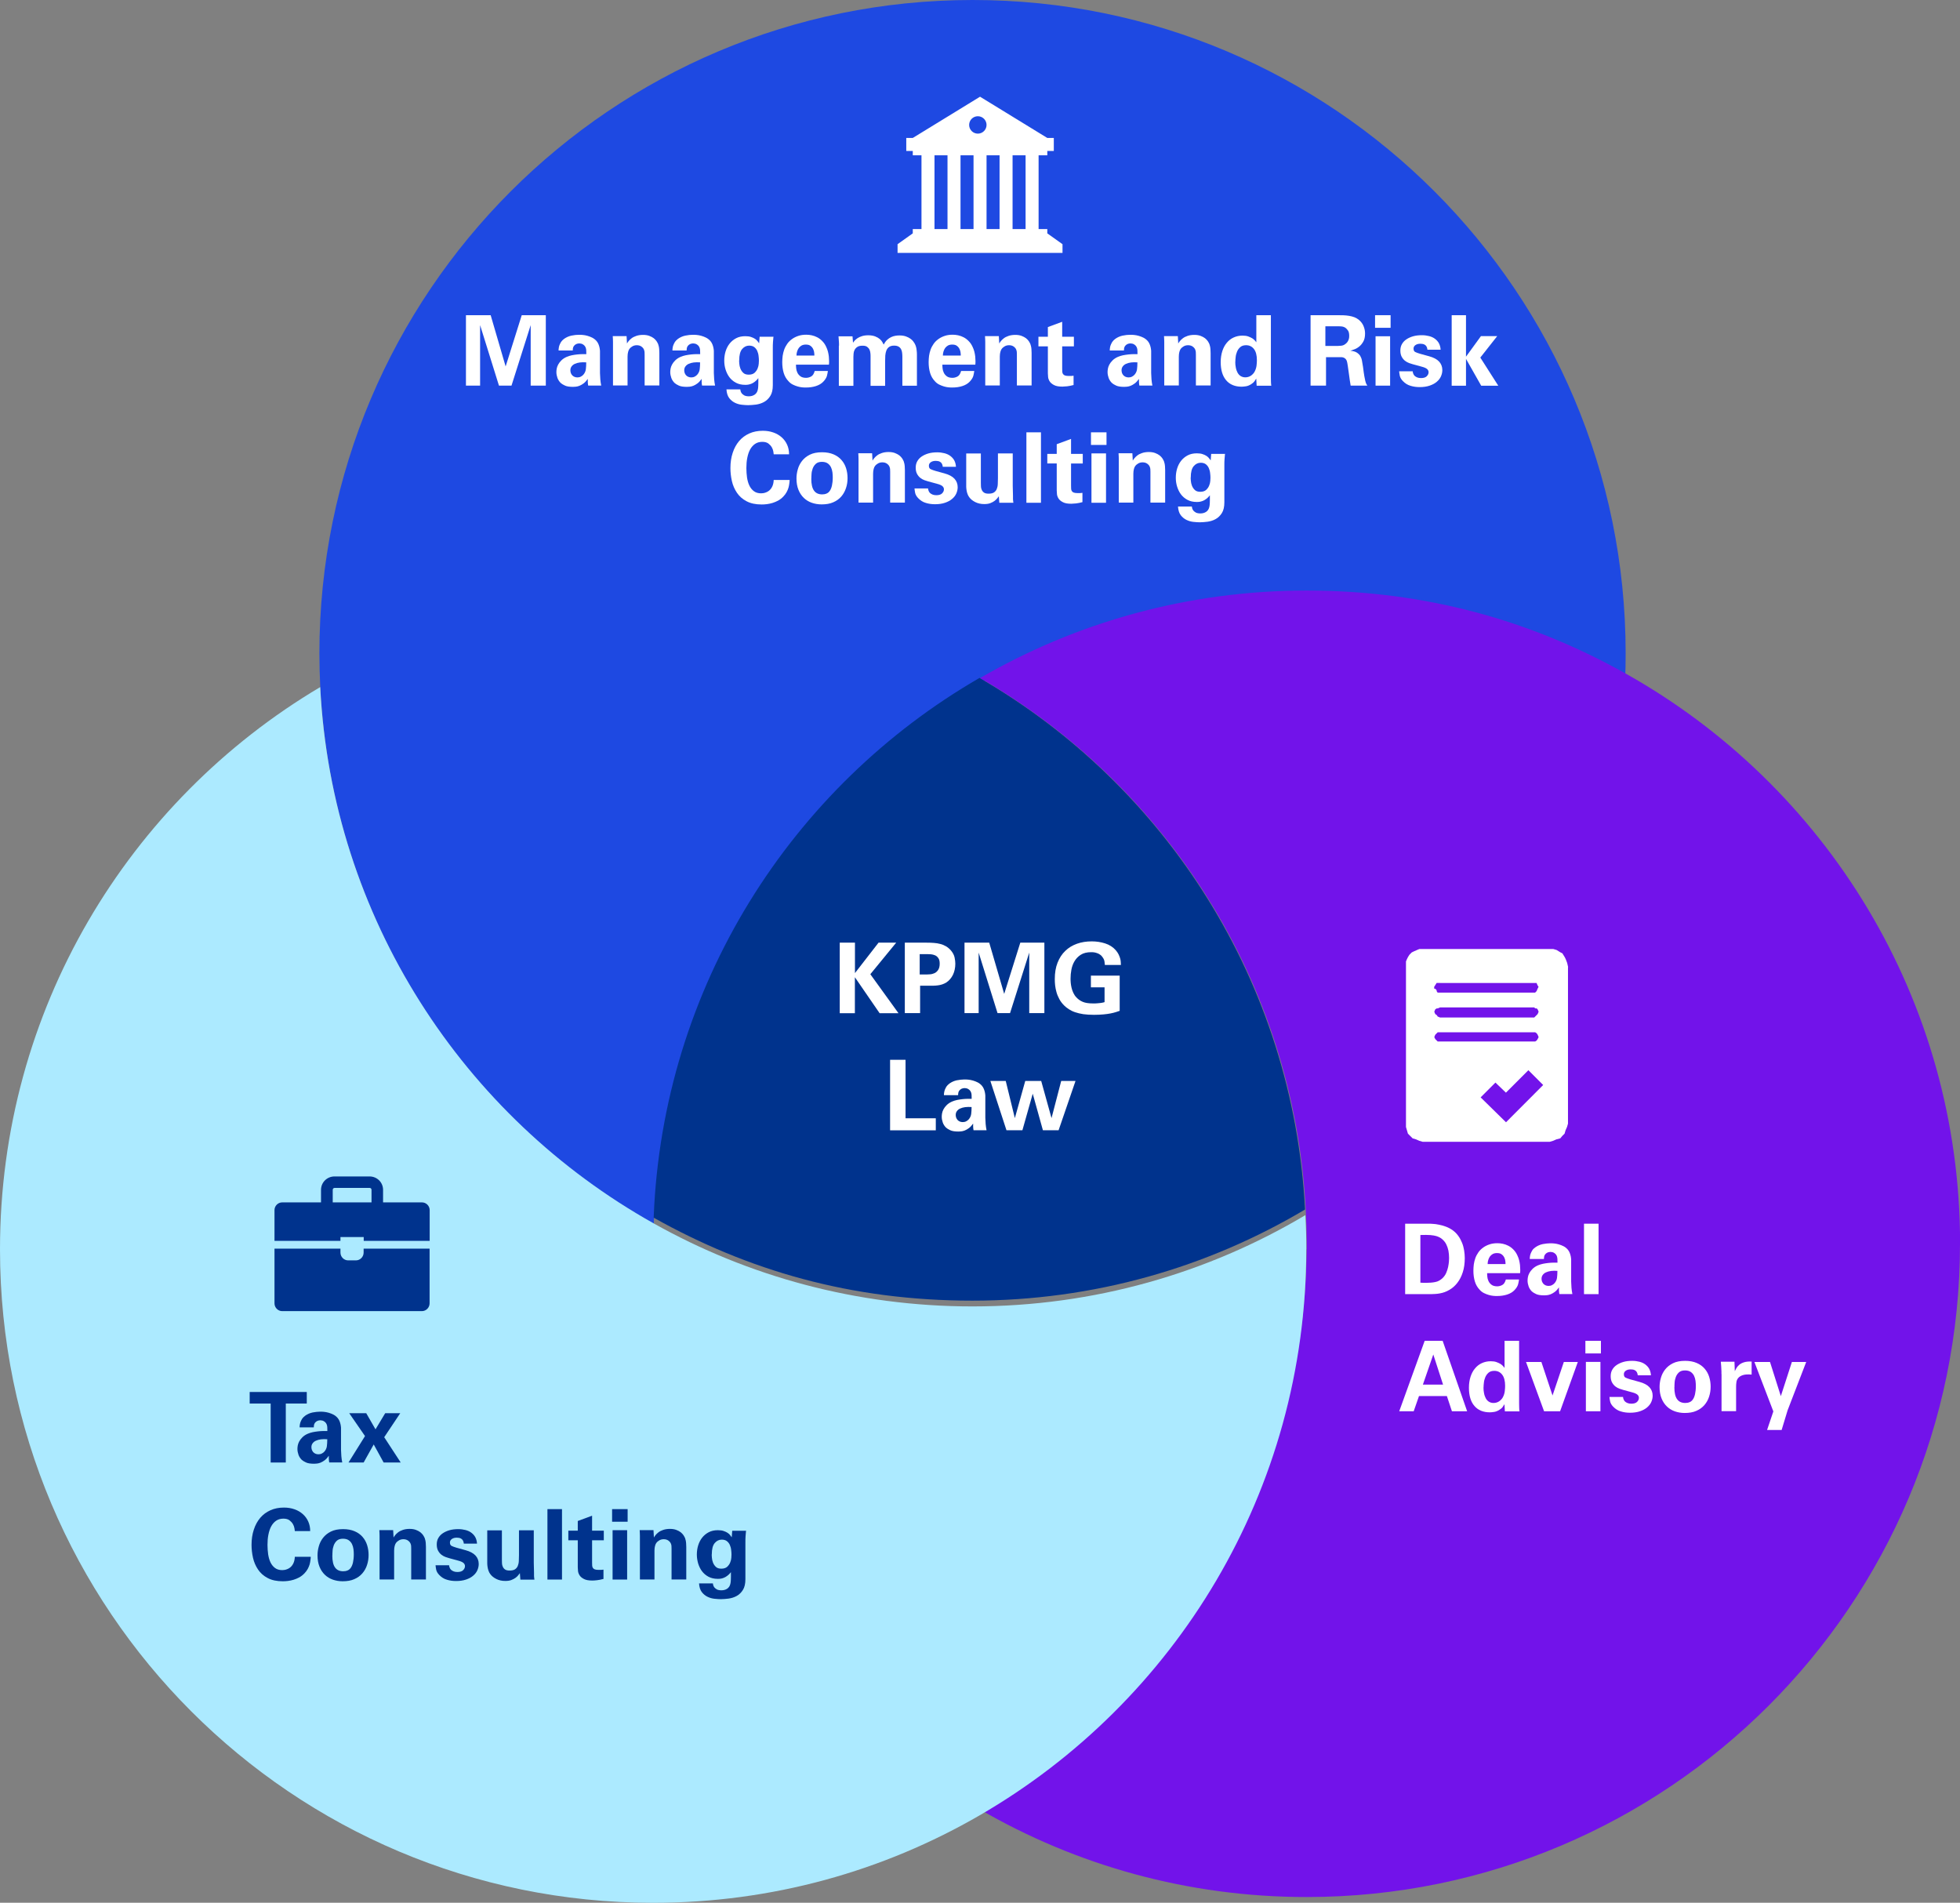 <?xml version="1.0" encoding="UTF-8"?><svg id="Layer_1" xmlns="http://www.w3.org/2000/svg" viewBox="0 0 240.99 233.92"><rect x="0" y="0" width="240.99" height="233.92" fill="#808080" stroke="none"/><path d="m199.88,80.32c0,1.07-.02,2.12-.06,3.18-11.59-6.5-24.97-10.2-39.2-10.2s-28.34,3.91-40.15,10.76c-23.15,13.37-39,37.99-40.09,66.39-23.39-13.09-39.55-37.57-41-65.93-.07-1.39-.11-2.78-.11-4.18C39.27,35.96,75.23,0,119.59,0c44.35-.01,80.29,35.96,80.29,80.32h0Z" fill="#1e49e2" fill-rule="evenodd"/><path d="m160.47,148.69c-11.99,7.13-25.98,11.21-40.92,11.21s-27.59-3.71-39.18-10.2c1.1-28.39,16.93-52.99,40.07-66.36,22.86,13.22,38.57,37.4,40.02,65.35h0Z" fill="#00338d" fill-rule="evenodd"/><path d="m240.99,152.91c0,44.35-35.97,80.31-80.33,80.31-14.64,0-28.34-3.91-40.16-10.76,24-13.88,40.16-39.83,40.16-69.55,0-1.41-.04-2.79-.11-4.18-1.44-27.97-17.17-52.15-40.05-65.37,11.81-6.84,25.52-10.76,40.16-10.76s27.61,3.7,39.21,10.2c24.55,13.74,41.13,39.98,41.13,70.1h0Z" fill="#7213ea" fill-rule="evenodd"/><path d="m160.61,153.59c0,29.73-16.14,55.69-40.15,69.58-11.82,6.85-25.53,10.76-40.16,10.76C35.95,233.92,0,197.96,0,153.59c0-29.41,15.79-55.13,39.37-69.12,1.45,28.35,17.61,52.84,41,65.93,11.59,6.51,24.96,10.21,39.19,10.21,14.95,0,28.94-4.09,40.94-11.22.08,1.39.12,2.78.12,4.2h0Z" fill="#aceaff" fill-rule="evenodd"/><g><path d="m103.26,115.89h1.86v3.74l2.9-3.74h2.17l-3.18,3.88,3.46,4.79h-2.32l-3.04-4.42v4.42h-1.86v-8.66Z" fill="#fff"/><path d="m111.24,115.89h2.68c.31,0,.61.01.89.03.28.02.55.06.8.13.25.06.49.16.71.29.22.13.42.3.61.52.23.28.38.56.44.85.06.29.09.54.09.77,0,.5-.1.96-.29,1.36-.2.4-.47.72-.81.94-.16.1-.33.18-.51.24s-.36.1-.54.12c-.18.02-.35.04-.51.04s-.3,0-.41,0h-1.26v3.37h-1.88v-8.66Zm1.84,3.91h.74c.15,0,.33,0,.52-.02.2-.01.38-.06.56-.14.18-.08.33-.22.45-.4.12-.18.19-.43.19-.76,0-.3-.05-.52-.16-.68s-.24-.28-.4-.35c-.16-.07-.33-.11-.5-.13-.18-.01-.33-.02-.46-.02h-.94v2.5Z" fill="#fff"/><path d="m118.59,115.89h3.04l1.84,6.3,1.98-6.3h2.96v8.66h-1.86v-7.44l-2.36,7.44h-1.54l-2.32-7.44v7.44h-1.74v-8.66Z" fill="#fff"/><path d="m135.84,118.61c0-.11-.02-.24-.04-.4-.02-.15-.08-.31-.2-.48-.09-.14-.19-.26-.32-.35-.12-.09-.25-.16-.38-.2-.13-.05-.26-.08-.39-.1-.13-.02-.25-.02-.35-.02-.53,0-.95.11-1.28.32-.33.21-.58.48-.77.8s-.31.67-.38,1.04-.1.73-.1,1.07c0,.14,0,.32.02.52.02.2.05.41.1.62s.12.42.22.63c.1.21.22.4.38.56.22.24.48.42.79.55.31.13.73.19,1.25.19.22,0,.41,0,.57-.02s.29-.03.4-.04c.11-.02.2-.03.27-.05.07-.02.13-.04.18-.05v-1.82h-1.68v-1.44h3.54v4.33c-.14.05-.3.1-.48.16-.18.06-.4.11-.65.16s-.55.09-.88.12-.72.05-1.15.05c-.5,0-.93-.03-1.31-.08-.38-.06-.72-.14-1.01-.24-.3-.1-.55-.23-.77-.37-.22-.14-.41-.29-.58-.46-.24-.24-.44-.5-.59-.78-.15-.28-.27-.56-.35-.85-.08-.29-.14-.57-.17-.85-.03-.28-.04-.53-.04-.76,0-.77.11-1.44.34-2.02.23-.58.54-1.06.95-1.45.4-.39.88-.68,1.44-.88.56-.2,1.16-.29,1.82-.29.56,0,1.11.08,1.64.25.53.17.97.45,1.31.84.14.17.26.33.34.5s.14.32.19.48.07.3.08.44c.01.14.02.27.02.39h-1.94Z" fill="#fff"/><path d="m109.44,130.29h1.9v7.19h3.72v1.48h-5.62v-8.66Z" fill="#fff"/><path d="m119.7,138.96c-.03-.18-.05-.35-.05-.49,0-.14,0-.25,0-.34-.17.24-.34.43-.52.56s-.35.23-.51.29c-.16.06-.31.1-.45.11-.14.01-.25.02-.33.02-.44,0-.77-.05-1-.16-.22-.1-.4-.21-.52-.32-.18-.18-.32-.39-.4-.62-.08-.23-.13-.47-.13-.71,0-.12.01-.26.04-.43.03-.16.09-.33.18-.5.09-.17.22-.34.39-.51s.39-.32.67-.44c.18-.08.39-.14.61-.19.22-.04.44-.08.65-.1.22-.02.42-.04.62-.04s.37,0,.52,0c0-.2,0-.36-.01-.47,0-.11-.03-.22-.07-.34-.04-.1-.1-.19-.17-.26-.07-.07-.15-.12-.22-.16s-.15-.06-.23-.07c-.08-.01-.13-.02-.17-.02-.13,0-.25.03-.37.08-.12.06-.22.14-.3.25-.06.1-.1.2-.11.29-.01.09-.02.17-.02.25h-1.74c0-.08,0-.18.02-.29s.04-.24.09-.37.12-.26.2-.4c.09-.13.21-.25.37-.37.28-.2.58-.33.91-.4.33-.06.64-.1.92-.1.13,0,.28,0,.47.02.18.02.38.05.58.11.2.06.4.13.59.23.2.1.37.24.52.41.1.12.18.25.24.4.06.14.1.29.13.43.03.14.04.27.05.38,0,.12,0,.21,0,.28v2.44c.01.26.02.51.04.77.02.26.06.51.11.77h-1.61Zm-.23-2.86c-.29-.02-.55-.02-.79.01-.24.03-.44.09-.62.17s-.31.19-.41.33c-.1.14-.14.29-.14.47,0,.1.02.21.05.31.04.1.09.19.16.28.07.08.16.15.27.2.11.05.23.08.38.08.16,0,.3-.03.43-.1.13-.07.24-.15.32-.25.16-.19.26-.41.29-.64.03-.24.05-.52.05-.86Z" fill="#fff"/><path d="m123.66,132.89l1.12,4.57,1.28-4.57h1.96l1.27,4.57,1.19-4.57h1.76l-2.08,6.06h-1.93l-1.25-4.49-1.27,4.49h-1.96l-1.98-6.06h1.88Z" fill="#fff"/></g><g><path d="m57.29,38.75h3.04l1.84,6.3,1.98-6.3h2.96v8.66h-1.86v-7.44l-2.36,7.44h-1.54l-2.32-7.44v7.44h-1.74v-8.66Z" fill="#fff"/><path d="m72.32,47.41c-.03-.18-.05-.35-.05-.49,0-.14,0-.25,0-.34-.17.24-.34.43-.52.56s-.35.23-.51.29-.31.1-.45.11-.25.02-.33.02c-.44,0-.77-.05-1-.16-.22-.1-.4-.21-.52-.32-.18-.18-.32-.39-.4-.62s-.13-.47-.13-.71c0-.12.01-.26.04-.43.03-.16.09-.33.18-.5.09-.17.22-.34.39-.51s.39-.32.67-.44c.18-.08.39-.14.61-.19.22-.04.44-.08.65-.1s.42-.04.62-.04.37,0,.52,0c0-.2,0-.36-.01-.47,0-.11-.03-.22-.07-.34-.04-.1-.1-.19-.17-.26-.07-.07-.15-.12-.22-.16s-.15-.06-.23-.07c-.08-.01-.13-.02-.17-.02-.13,0-.25.03-.37.08-.12.06-.22.14-.3.25-.06.1-.1.2-.11.29-.01.09-.02.17-.02.25h-1.74c0-.08,0-.18.02-.29.01-.12.04-.24.09-.37.05-.13.12-.26.2-.4.09-.13.21-.25.37-.37.28-.2.58-.33.91-.4s.64-.1.92-.1c.13,0,.28,0,.47.02s.38.05.58.11.4.13.59.23.37.24.52.41c.1.12.18.25.24.4.06.14.1.29.13.43.03.14.04.27.05.38,0,.12,0,.21,0,.28v2.44c.01.26.02.51.04.77.02.26.06.51.11.77h-1.61Zm-.23-2.86c-.29-.02-.55-.02-.79.01-.24.03-.44.09-.62.17s-.31.19-.41.33c-.1.14-.14.29-.14.47,0,.1.02.21.05.31s.09.19.16.28c.07.08.16.15.27.2.11.05.23.08.38.08.16,0,.3-.03.43-.1s.24-.15.32-.25c.16-.19.26-.41.29-.64.03-.24.05-.52.05-.86Z" fill="#fff"/><path d="m75.37,42.43v-.13c0-.08,0-.17,0-.28,0-.11,0-.22-.01-.35s-.01-.24-.02-.35h1.7l.05.91c.04-.07.1-.17.19-.28.09-.12.21-.23.36-.35.15-.12.34-.22.58-.3.23-.08.51-.13.84-.13.3,0,.55.04.77.12s.4.18.55.29c.15.12.26.24.35.37.08.13.15.25.19.35.03.1.06.19.08.28.02.09.04.2.05.34.01.13.02.29.02.48,0,.19,0,.43,0,.71v3.28h-1.81v-3.77c0-.13,0-.25-.01-.35s-.04-.21-.08-.31c-.06-.14-.17-.26-.31-.36s-.33-.16-.56-.16c-.19,0-.37.04-.53.13s-.29.2-.39.34c-.06.08-.11.2-.15.35s-.07.34-.07.58v3.55h-1.79v-4.98Z" fill="#fff"/><path d="m86.32,47.41c-.03-.18-.05-.35-.05-.49,0-.14,0-.25,0-.34-.17.24-.34.43-.52.56s-.35.23-.51.29-.31.1-.45.11-.25.02-.33.02c-.44,0-.77-.05-1-.16-.22-.1-.4-.21-.52-.32-.18-.18-.32-.39-.4-.62s-.13-.47-.13-.71c0-.12.01-.26.04-.43.03-.16.09-.33.18-.5.09-.17.22-.34.39-.51s.39-.32.67-.44c.18-.08.39-.14.61-.19.22-.04.44-.08.65-.1s.42-.04.62-.04.37,0,.52,0c0-.2,0-.36-.01-.47,0-.11-.03-.22-.07-.34-.04-.1-.1-.19-.17-.26-.07-.07-.15-.12-.22-.16s-.15-.06-.23-.07c-.08-.01-.13-.02-.17-.02-.13,0-.25.03-.37.08-.12.06-.22.14-.3.25-.06.1-.1.2-.11.29-.01.09-.02.17-.02.25h-1.74c0-.08,0-.18.02-.29.01-.12.04-.24.09-.37.05-.13.12-.26.2-.4.09-.13.21-.25.37-.37.28-.2.58-.33.91-.4s.64-.1.92-.1c.13,0,.28,0,.47.02s.38.05.58.11.4.13.59.23.37.24.52.41c.1.12.18.25.24.4.06.14.1.29.13.43.03.14.04.27.05.38,0,.12,0,.21,0,.28v2.44c.01.26.02.51.04.77.02.26.06.51.11.77h-1.61Zm-.23-2.86c-.29-.02-.55-.02-.79.01-.24.03-.44.09-.62.17s-.31.19-.41.33c-.1.14-.14.29-.14.47,0,.1.02.21.05.31s.09.19.16.28c.07.08.16.15.27.2.11.05.23.08.38.08.16,0,.3-.03.43-.1s.24-.15.32-.25c.16-.19.26-.41.29-.64.03-.24.05-.52.05-.86Z" fill="#fff"/><path d="m95.1,41.37c-.02.24-.04.47-.06.7-.02.23-.02.49-.02.8v4.48c0,.56-.1,1-.31,1.33-.2.32-.46.57-.77.74-.31.17-.64.27-.99.32-.35.04-.67.07-.96.07-.22,0-.47-.02-.77-.05-.3-.03-.58-.11-.85-.24-.27-.13-.51-.32-.71-.58-.2-.26-.31-.62-.34-1.07h1.7s.02.12.04.21c.02.09.07.18.14.28.07.09.18.17.31.25.14.07.32.11.56.11.26,0,.5-.06.7-.19s.34-.33.4-.6c.02-.07.03-.14.04-.22.01-.07.02-.16.02-.26,0-.1,0-.23.01-.38,0-.15,0-.34,0-.58-.14.18-.29.33-.44.44-.15.11-.29.2-.43.25s-.27.09-.4.11-.25.02-.36.02c-.43,0-.81-.09-1.13-.26-.32-.17-.59-.4-.8-.68-.21-.28-.36-.6-.47-.95s-.16-.72-.16-1.09.05-.76.16-1.12c.11-.36.27-.68.49-.96.22-.28.49-.5.81-.67.32-.17.7-.25,1.13-.25.28,0,.52.03.71.1.19.06.35.14.49.23.13.09.24.19.31.29.08.1.14.18.19.25l.06-.8h1.67Zm-4.22,2.94c0,.07,0,.21.02.4.01.2.06.39.13.59.08.2.19.38.35.53.16.16.39.23.68.23.31,0,.55-.08.72-.23.17-.16.29-.33.37-.53.08-.2.13-.39.14-.58s.02-.31.02-.38c0-.17-.01-.36-.04-.58-.02-.22-.08-.42-.16-.61-.08-.19-.21-.35-.36-.47s-.37-.19-.64-.19c-.33,0-.62.14-.86.42-.24.28-.36.74-.36,1.39Z" fill="#fff"/><path d="m97.87,44.83c0,.1,0,.24.02.42.01.18.06.36.14.54.08.18.2.33.37.46.16.13.4.2.71.2.22,0,.43-.06.63-.17.2-.11.34-.34.43-.67h1.62c-.02.15-.05.34-.11.58-.06.23-.21.48-.46.74-.22.23-.52.41-.89.53-.37.12-.78.18-1.24.18-.13,0-.28,0-.46-.02-.18-.02-.37-.05-.56-.11-.2-.06-.39-.13-.59-.23-.2-.1-.37-.23-.52-.4-.28-.29-.48-.63-.6-1.03-.12-.4-.18-.84-.18-1.33,0-.25.02-.5.05-.77.04-.26.1-.52.19-.77s.22-.49.38-.72.37-.43.63-.61c.23-.16.49-.28.77-.37s.59-.13.93-.13c.22,0,.44.02.67.07.23.05.46.13.67.24.22.11.42.26.61.45.19.19.36.42.49.7.1.21.18.42.23.62.05.21.09.41.11.61.02.2.03.38.03.55s0,.32-.02.44h-4.07Zm2.26-1.12c0-.07,0-.18-.02-.33-.01-.15-.05-.3-.12-.45-.07-.15-.17-.29-.32-.4-.14-.12-.34-.17-.6-.17-.19,0-.36.04-.5.11-.14.08-.26.18-.35.3-.09.12-.16.27-.21.43-.05.16-.08.33-.08.51h2.2Z" fill="#fff"/><path d="m103.16,42.49c0-.19,0-.38-.02-.57-.01-.19-.03-.38-.04-.57h1.72l.06.78c.05-.06.12-.15.2-.25.09-.1.2-.2.35-.3s.32-.18.54-.25.48-.11.78-.11c.34,0,.63.05.86.14.23.09.42.2.56.32s.25.25.32.38c.07.13.12.23.16.3.13-.24.27-.43.43-.58s.33-.26.5-.34c.17-.08.34-.13.52-.16.17-.03.34-.04.5-.04.3,0,.57.04.79.12.22.08.4.17.55.28.14.1.26.21.34.32.08.11.14.2.17.25.08.14.14.28.18.43s.07.31.08.46c.02.16.03.31.03.47,0,.16,0,.3,0,.43v3.42h-1.79v-3.56c0-.16-.01-.32-.03-.49s-.06-.31-.13-.44c-.07-.13-.17-.24-.31-.32-.14-.08-.32-.12-.55-.12-.26,0-.47.06-.62.17-.15.11-.26.26-.33.44-.07.18-.11.38-.13.61-.01.23-.02.45-.02.68v3.04h-1.79v-3.6c0-.12,0-.26-.02-.41-.01-.15-.05-.3-.11-.43-.06-.14-.16-.25-.29-.35-.13-.1-.32-.14-.57-.14-.28,0-.5.05-.65.16-.15.1-.26.23-.33.37-.07.14-.11.29-.12.45-.01.16-.02.29-.02.39v3.56h-1.79v-4.92Z" fill="#fff"/><path d="m115.87,44.83c0,.1,0,.24.02.42.01.18.06.36.14.54.08.18.2.33.37.46.16.13.4.2.71.2.22,0,.43-.06.63-.17.2-.11.34-.34.43-.67h1.62c-.02.15-.05.34-.11.58-.06.23-.21.48-.46.74-.22.23-.52.41-.89.53-.37.12-.78.18-1.24.18-.13,0-.28,0-.46-.02-.18-.02-.37-.05-.56-.11-.2-.06-.39-.13-.59-.23-.2-.1-.37-.23-.52-.4-.28-.29-.48-.63-.6-1.03-.12-.4-.18-.84-.18-1.33,0-.25.02-.5.05-.77.04-.26.1-.52.19-.77s.22-.49.38-.72.37-.43.63-.61c.23-.16.49-.28.77-.37s.59-.13.93-.13c.22,0,.44.02.67.07.23.05.46.13.67.24.22.11.42.26.61.45.19.19.36.42.49.7.1.21.18.42.23.62.05.21.09.41.11.61.02.2.03.38.03.55s0,.32-.02.44h-4.07Zm2.26-1.12c0-.07,0-.18-.02-.33-.01-.15-.05-.3-.12-.45-.07-.15-.17-.29-.32-.4-.14-.12-.34-.17-.6-.17-.19,0-.36.04-.5.11-.14.08-.26.18-.35.3-.09.12-.16.27-.21.43-.05.16-.08.33-.08.51h2.2Z" fill="#fff"/><path d="m121.14,42.43v-.13c0-.08,0-.17,0-.28,0-.11,0-.22-.01-.35s-.01-.24-.02-.35h1.7l.05.91c.04-.07.1-.17.19-.28.09-.12.21-.23.36-.35.15-.12.34-.22.58-.3.23-.08.51-.13.84-.13.3,0,.55.04.77.12s.4.18.55.29c.15.12.26.24.35.37.08.13.15.25.19.35.03.1.06.19.08.28.02.09.04.2.05.34.01.13.02.29.02.48,0,.19,0,.43,0,.71v3.28h-1.81v-3.77c0-.13,0-.25-.01-.35s-.04-.21-.08-.31c-.06-.14-.17-.26-.31-.36s-.33-.16-.56-.16c-.19,0-.37.04-.53.13s-.29.2-.39.34c-.06.08-.11.2-.15.35s-.07.34-.07.58v3.55h-1.79v-4.98Z" fill="#fff"/><path d="m132.01,47.33c-.29.08-.55.13-.8.16-.24.02-.44.04-.58.04-.45,0-.79-.06-1.03-.19-.24-.12-.42-.27-.53-.44-.11-.17-.18-.35-.2-.53-.02-.18-.03-.34-.03-.47v-3.32h-1.16v-1.18h1.16v-1.19l1.76-.65v1.84h1.44v1.18h-1.44v2.74c0,.14,0,.26.01.37,0,.11.04.21.09.29.05.08.13.14.24.18.11.04.26.06.46.06.14,0,.24,0,.32,0,.08,0,.17-.01.28-.03v1.16Z" fill="#fff"/><path d="m140.09,47.41c-.03-.18-.05-.35-.05-.49,0-.14,0-.25,0-.34-.17.24-.34.43-.52.56s-.35.23-.51.29-.31.1-.45.11-.25.02-.33.02c-.44,0-.77-.05-1-.16-.22-.1-.4-.21-.52-.32-.18-.18-.32-.39-.4-.62s-.13-.47-.13-.71c0-.12.01-.26.04-.43.03-.16.09-.33.18-.5.09-.17.22-.34.39-.51s.39-.32.67-.44c.18-.08.39-.14.61-.19.22-.04.44-.08.65-.1s.42-.04.62-.04.37,0,.52,0c0-.2,0-.36-.01-.47,0-.11-.03-.22-.07-.34-.04-.1-.1-.19-.17-.26-.07-.07-.15-.12-.22-.16s-.15-.06-.23-.07c-.08-.01-.13-.02-.17-.02-.13,0-.25.03-.37.08-.12.06-.22.14-.3.25-.06.1-.1.2-.11.29-.01.09-.02.17-.02.25h-1.74c0-.08,0-.18.02-.29.01-.12.04-.24.09-.37.05-.13.12-.26.2-.4.09-.13.21-.25.37-.37.28-.2.58-.33.91-.4s.64-.1.92-.1c.13,0,.28,0,.47.02s.38.05.58.11.4.13.59.23.37.24.52.41c.1.12.18.25.24.4.06.14.1.29.13.43.03.14.04.27.05.38,0,.12,0,.21,0,.28v2.44c.01.26.02.51.04.77.02.26.06.51.11.77h-1.61Zm-.23-2.86c-.29-.02-.55-.02-.79.01-.24.03-.44.09-.62.17s-.31.19-.41.33c-.1.14-.14.29-.14.47,0,.1.02.21.05.31s.09.19.16.28c.07.08.16.15.27.2.11.05.23.08.38.08.16,0,.3-.03.43-.1s.24-.15.32-.25c.16-.19.26-.41.29-.64.03-.24.05-.52.05-.86Z" fill="#fff"/><path d="m143.15,42.43v-.13c0-.08,0-.17,0-.28,0-.11,0-.22-.01-.35s-.01-.24-.02-.35h1.7l.05.91c.04-.07.1-.17.19-.28.09-.12.21-.23.36-.35.15-.12.34-.22.58-.3.23-.08.51-.13.84-.13.3,0,.55.04.77.12s.4.18.55.29c.15.12.26.24.35.37.08.13.15.25.19.35.03.1.06.19.08.28.02.09.04.2.05.34.01.13.02.29.02.48,0,.19,0,.43,0,.71v3.28h-1.81v-3.77c0-.13,0-.25-.01-.35s-.04-.21-.08-.31c-.06-.14-.17-.26-.31-.36s-.33-.16-.56-.16c-.19,0-.37.04-.53.13s-.29.2-.39.34c-.06.08-.11.2-.15.35s-.07.34-.07.58v3.55h-1.79v-4.98Z" fill="#fff"/><path d="m154.47,38.75h1.79v7.68c0,.18,0,.37.01.55s.02.33.04.44h-1.8l-.05-.88c-.06.11-.14.22-.22.34-.08.11-.21.23-.4.35-.22.14-.44.23-.65.26-.21.03-.39.05-.52.05-.82,0-1.46-.26-1.91-.79s-.67-1.27-.67-2.23c0-.5.07-.96.2-1.36.13-.4.31-.74.55-1.02.23-.28.51-.5.84-.65s.69-.23,1.09-.23c.27,0,.51.03.7.1s.36.15.5.23c.14.09.24.18.32.27.08.09.14.17.18.22v-3.35Zm-2.59,5.72c0,.26.02.5.07.73.04.23.12.43.21.61.1.18.22.32.38.42.16.1.35.16.57.16.26,0,.49-.07.69-.2.2-.14.35-.3.45-.48.14-.26.22-.52.25-.79s.04-.48.04-.64c0-.6-.12-1.06-.36-1.37s-.56-.47-.97-.47c-.3,0-.54.08-.71.23-.18.16-.31.34-.4.56-.09.22-.15.44-.17.67-.03.23-.04.42-.04.58Z" fill="#fff"/><path d="m161.14,38.75h3.32c.24,0,.48,0,.72.01s.47.03.7.07c.23.04.44.09.65.17.2.08.39.19.56.33.27.23.47.5.58.8.12.3.17.59.17.87,0,.41-.07.74-.22,1-.15.26-.32.47-.52.62-.2.16-.4.27-.61.34-.2.07-.36.12-.46.16.33.03.59.1.77.21s.33.25.44.41c.1.17.18.37.22.6s.09.49.13.77c.06.51.12.89.16,1.13s.08.43.11.55c.05.19.09.33.13.4.04.08.08.15.13.22h-2.05c-.02-.12-.06-.33-.1-.62s-.08-.61-.13-.94c-.04-.33-.09-.63-.13-.91-.04-.28-.08-.46-.11-.55-.04-.12-.1-.21-.17-.28s-.16-.12-.24-.15c-.08-.03-.17-.05-.26-.05-.09,0-.18,0-.26,0h-1.63v3.5h-1.9v-8.66Zm1.84,3.78h1.5c.11,0,.26-.01.44-.03.18-.02.35-.09.5-.21.03-.02.08-.06.13-.11.06-.05.11-.12.16-.2s.1-.18.13-.29c.04-.12.05-.25.05-.4,0-.3-.05-.52-.16-.67-.11-.15-.21-.25-.29-.31-.14-.1-.31-.16-.5-.18-.19-.02-.43-.02-.73-.02h-1.25v2.42Z" fill="#fff"/><path d="m169.07,38.75h1.91v1.55h-1.91v-1.55Zm.06,2.59h1.79v6.07h-1.79v-6.07Z" fill="#fff"/><path d="m173.7,45.66c0,.1.03.19.07.29s.09.19.17.26.18.14.31.19c.12.05.28.08.46.08.32,0,.56-.07.71-.22.15-.15.23-.31.23-.5,0-.14-.05-.26-.16-.37-.11-.11-.33-.22-.68-.31l-1.1-.3c-.12-.03-.27-.08-.44-.14-.18-.06-.35-.16-.51-.28-.16-.12-.3-.29-.41-.49-.11-.2-.17-.46-.17-.77,0-.3.06-.56.19-.79.13-.23.31-.43.55-.59.24-.16.52-.29.84-.38.32-.09.68-.13,1.07-.13.31,0,.61.04.88.11.28.07.52.18.72.33.2.15.37.33.49.55.12.22.19.49.21.79h-1.62c-.02-.17-.06-.3-.12-.4-.06-.1-.14-.17-.23-.22s-.18-.08-.27-.09c-.09-.01-.17-.02-.25-.02-.24,0-.44.05-.6.16-.16.11-.24.25-.24.44,0,.21.07.35.22.42.14.07.35.14.61.22l1.09.3c.55.15.96.37,1.22.65s.4.63.4,1.05c0,.26-.06.52-.17.77-.11.25-.28.47-.52.67-.23.2-.52.35-.87.47-.35.12-.76.18-1.23.18-.39,0-.77-.05-1.12-.16-.36-.1-.67-.3-.95-.59-.2-.21-.32-.42-.37-.64-.04-.22-.07-.4-.08-.55h1.67Z" fill="#fff"/><path d="m178.49,38.75h1.76v5.1l1.84-2.53h2l-2.08,2.64,2.21,3.46h-2.1l-1.87-3.3v3.3h-1.76v-8.66Z" fill="#fff"/><path d="m95.13,55.85c0-.07-.03-.19-.05-.36-.03-.17-.09-.34-.19-.51-.1-.17-.24-.32-.42-.46-.18-.13-.43-.2-.74-.2-.34,0-.64.08-.89.25s-.45.4-.61.69c-.16.29-.27.63-.35,1.03s-.11.81-.11,1.26c0,.4.03.79.08,1.16.06.37.15.7.29.99.14.29.33.52.56.69.23.17.52.26.88.26.19,0,.38-.03.56-.1.18-.06.35-.16.49-.29.14-.13.26-.3.35-.51s.14-.46.15-.74h1.96c0,.13-.02.27-.04.43-.02.16-.05.33-.1.51-.05.18-.13.36-.23.55-.1.19-.24.37-.41.55-.19.2-.4.36-.63.49-.23.12-.46.22-.69.29-.23.07-.46.12-.7.15-.23.03-.44.04-.64.04-.74,0-1.36-.13-1.86-.4-.5-.26-.89-.61-1.18-1.04-.29-.43-.5-.91-.62-1.44s-.18-1.07-.18-1.6c0-.68.09-1.3.28-1.87.18-.56.45-1.05.79-1.45.34-.4.76-.71,1.25-.93.49-.22,1.04-.33,1.66-.33.47,0,.91.07,1.3.21.4.14.74.34,1.02.59s.51.55.67.91c.16.35.24.74.24,1.18h-1.9Z" fill="#fff"/><path d="m97.93,58.83c0-.37.05-.74.16-1.12.1-.38.28-.73.52-1.04s.56-.57.96-.77.9-.3,1.5-.3c.55,0,1.03.09,1.42.26.4.17.72.4.98.7s.44.63.56,1.01c.12.38.18.79.18,1.21s-.06.83-.19,1.22-.32.74-.58,1.04c-.26.3-.59.54-.99.71-.4.18-.88.26-1.43.26-.43,0-.84-.07-1.21-.2s-.7-.33-.98-.6c-.28-.27-.5-.6-.66-1s-.24-.86-.24-1.39Zm1.82.01c0,.68.11,1.17.34,1.48.22.31.56.46,1,.46.19,0,.37-.03.53-.1.16-.06.3-.18.41-.34.11-.16.2-.37.26-.64.06-.27.1-.6.1-1,0-.2-.01-.41-.04-.64s-.09-.43-.18-.62-.23-.35-.4-.47-.41-.19-.71-.19c-.33,0-.58.08-.76.25s-.3.36-.38.58-.13.45-.14.68c-.02.23-.02.42-.02.55Z" fill="#fff"/><path d="m105.56,56.83v-.13c0-.08,0-.17,0-.28,0-.11,0-.22-.01-.35s-.01-.24-.02-.35h1.7l.05.91c.04-.07.1-.17.19-.28.09-.12.21-.23.36-.35.15-.12.34-.22.58-.3.23-.08.51-.13.84-.13.3,0,.55.04.77.12s.4.18.55.29c.15.12.26.24.35.37.08.13.15.25.19.35.03.1.06.19.08.28.02.09.04.2.05.34.01.13.02.29.02.48,0,.19,0,.43,0,.71v3.28h-1.81v-3.77c0-.13,0-.25-.01-.35s-.04-.21-.08-.31c-.06-.14-.17-.26-.31-.36s-.33-.16-.56-.16c-.19,0-.37.04-.53.13s-.29.2-.39.34c-.06.08-.11.2-.15.35s-.07.34-.07.58v3.55h-1.79v-4.98Z" fill="#fff"/><path d="m114.11,60.06c0,.1.03.19.07.29s.09.19.17.26.18.14.31.19c.12.05.28.08.46.08.32,0,.56-.07.71-.22.15-.15.23-.31.23-.5,0-.14-.05-.26-.16-.37-.11-.11-.33-.22-.68-.31l-1.1-.3c-.12-.03-.27-.08-.44-.14-.18-.06-.35-.16-.51-.28-.16-.12-.3-.29-.41-.49-.11-.2-.17-.46-.17-.77,0-.3.06-.56.19-.79.13-.23.31-.43.55-.59.24-.16.52-.29.84-.38.32-.09.68-.13,1.07-.13.31,0,.61.04.88.11.28.07.52.18.72.33.2.15.37.33.49.55.12.22.19.49.21.79h-1.62c-.02-.17-.06-.3-.12-.4-.06-.1-.14-.17-.23-.22s-.18-.08-.27-.09c-.09-.01-.17-.02-.25-.02-.24,0-.44.05-.6.16-.16.11-.24.25-.24.44,0,.21.07.35.22.42.14.07.35.14.61.22l1.09.3c.55.15.96.37,1.22.65s.4.63.4,1.05c0,.26-.06.52-.17.77-.11.25-.28.47-.52.67-.23.2-.52.35-.87.47-.35.12-.76.18-1.23.18-.39,0-.77-.05-1.12-.16-.36-.1-.67-.3-.95-.59-.2-.21-.32-.42-.37-.64-.04-.22-.07-.4-.08-.55h1.67Z" fill="#fff"/><path d="m120.6,55.75v3.61c0,.14,0,.28.01.43,0,.15.04.3.1.43.06.14.15.25.28.34.13.09.31.13.56.13.29,0,.51-.05.66-.15.15-.1.27-.24.34-.41s.12-.37.13-.6.02-.47.02-.73v-3.06h1.82v4c0,.33.01.59.02.79,0,.2,0,.35.01.46,0,.11,0,.19,0,.24v.14c0,.09.01.16.02.22,0,.06.01.13.03.22h-1.73l-.06-.8c-.05.06-.11.15-.2.26s-.2.21-.34.32c-.14.1-.31.19-.52.27s-.45.11-.74.11c-.41,0-.77-.08-1.09-.24-.32-.16-.56-.35-.73-.58-.1-.12-.17-.26-.23-.42-.06-.16-.1-.32-.12-.47-.02-.15-.04-.3-.04-.43,0-.14,0-.24,0-.31v-3.77h1.79Z" fill="#fff"/><path d="m126.2,53.15h1.79v8.66h-1.79v-8.66Z" fill="#fff"/><path d="m133.1,61.73c-.29.08-.55.13-.8.16-.24.02-.44.04-.58.04-.45,0-.79-.06-1.03-.19-.24-.12-.42-.27-.53-.44-.11-.17-.18-.35-.2-.53-.02-.18-.03-.34-.03-.47v-3.32h-1.16v-1.18h1.16v-1.19l1.76-.65v1.84h1.44v1.18h-1.44v2.74c0,.14,0,.26.01.37,0,.11.04.21.09.29.05.08.13.14.24.18.11.04.26.06.46.06.14,0,.24,0,.32,0,.08,0,.17-.01.28-.03v1.16Z" fill="#fff"/><path d="m134.14,53.15h1.91v1.55h-1.91v-1.55Zm.06,2.59h1.79v6.07h-1.79v-6.07Z" fill="#fff"/><path d="m137.56,56.83v-.13c0-.08,0-.17,0-.28,0-.11,0-.22-.01-.35s-.01-.24-.02-.35h1.7l.05.91c.04-.07.1-.17.19-.28.09-.12.21-.23.36-.35.15-.12.34-.22.58-.3.23-.08.51-.13.84-.13.3,0,.55.04.77.12s.4.18.55.29c.15.12.26.24.35.37.08.13.15.25.19.35.03.1.06.19.08.28.02.09.04.2.05.34.01.13.02.29.02.48,0,.19,0,.43,0,.71v3.28h-1.81v-3.77c0-.13,0-.25-.01-.35s-.04-.21-.08-.31c-.06-.14-.17-.26-.31-.36s-.33-.16-.56-.16c-.19,0-.37.04-.53.13s-.29.2-.39.34c-.06.08-.11.2-.15.35s-.07.34-.07.58v3.55h-1.79v-4.98Z" fill="#fff"/><path d="m150.62,55.77c-.02.24-.04.47-.06.7-.02.23-.02.49-.02.8v4.48c0,.56-.1,1-.31,1.33-.2.32-.46.57-.77.74-.31.17-.64.27-.99.32-.35.04-.67.07-.96.07-.22,0-.47-.02-.77-.05-.3-.03-.58-.11-.85-.24-.27-.13-.51-.32-.71-.58-.2-.26-.31-.62-.34-1.07h1.7s.02.12.04.21c.02.09.07.18.14.28.07.09.18.17.31.25.14.07.32.11.56.11.26,0,.5-.06.7-.19s.34-.33.4-.6c.02-.07.03-.14.04-.22.01-.07.02-.16.02-.26,0-.1,0-.23.01-.38,0-.15,0-.34,0-.58-.14.18-.29.33-.44.44-.15.11-.29.2-.43.25s-.27.09-.4.11-.25.02-.36.02c-.43,0-.81-.09-1.13-.26-.32-.17-.59-.4-.8-.68-.21-.28-.36-.6-.47-.95s-.16-.72-.16-1.09.05-.76.16-1.12c.11-.36.27-.68.49-.96.22-.28.49-.5.81-.67.32-.17.7-.25,1.13-.25.28,0,.52.03.71.1.19.06.35.14.49.23.13.09.24.19.31.29.08.1.14.18.19.25l.06-.8h1.67Zm-4.22,2.94c0,.07,0,.21.02.4.01.2.06.39.13.59.08.2.19.38.35.53.16.16.39.23.68.23.31,0,.55-.08.72-.23.17-.16.29-.33.37-.53.08-.2.13-.39.14-.58s.02-.31.02-.38c0-.17-.01-.36-.04-.58-.02-.22-.08-.42-.16-.61-.08-.19-.21-.35-.36-.47s-.37-.19-.64-.19c-.33,0-.62.14-.86.42-.24.28-.36.74-.36,1.39Z" fill="#fff"/></g><g><path d="m33.28,172.55h-2.58v-1.42h7.02v1.42h-2.58v7.25h-1.86v-7.25Z" fill="#00338d"/><path d="m40.48,179.8c-.03-.18-.05-.35-.05-.49,0-.14,0-.25,0-.34-.17.24-.34.43-.52.56s-.35.23-.51.29c-.16.06-.31.1-.45.11-.14.01-.25.02-.33.02-.44,0-.77-.05-1-.16-.22-.1-.4-.21-.52-.32-.18-.18-.32-.39-.4-.62-.08-.23-.13-.47-.13-.71,0-.12.01-.26.04-.43.03-.16.09-.33.18-.5.09-.17.22-.34.39-.51s.39-.32.67-.44c.18-.08.39-.14.61-.19.22-.04.44-.08.65-.1.22-.02.42-.04.62-.04s.37,0,.52,0c0-.2,0-.36-.01-.47,0-.11-.03-.22-.07-.34-.04-.1-.1-.19-.17-.26-.07-.07-.15-.12-.22-.16s-.15-.06-.23-.07c-.08-.01-.13-.02-.17-.02-.13,0-.25.03-.37.08-.12.06-.22.14-.3.25-.06.1-.1.2-.11.29-.01.09-.02.17-.02.25h-1.74c0-.08,0-.18.02-.29s.04-.24.09-.37.12-.26.2-.4c.09-.13.21-.25.37-.37.28-.2.58-.33.91-.4.33-.06.64-.1.92-.1.13,0,.28,0,.47.02.18.02.38.05.58.11.2.06.4.13.59.23.2.1.37.24.52.41.1.12.18.25.24.4.06.14.1.29.13.43.03.14.04.27.05.38,0,.12,0,.21,0,.28v2.44c.01.26.02.51.04.77.02.26.06.51.11.77h-1.61Zm-.23-2.86c-.29-.02-.55-.02-.79.01-.24.03-.44.09-.62.17s-.31.19-.41.33c-.1.14-.14.29-.14.47,0,.1.02.21.05.31.04.1.09.19.16.28.07.08.16.15.27.2.11.05.23.08.38.08.16,0,.3-.03.43-.1.13-.07.24-.15.32-.25.16-.19.26-.41.29-.64.03-.24.05-.52.05-.86Z" fill="#00338d"/><path d="m45.03,173.74l1.14,1.98,1.19-1.98h1.85l-1.97,2.95,2.03,3.11h-2.1l-1.22-2.22-1.24,2.22h-1.86l2.03-3.25-1.94-2.81h2.1Z" fill="#00338d"/><path d="m36.25,188.23c0-.07-.03-.19-.05-.36-.03-.17-.09-.34-.19-.51-.1-.17-.24-.32-.42-.46-.18-.13-.43-.2-.74-.2-.34,0-.64.08-.89.25s-.45.4-.61.69c-.16.29-.27.63-.35,1.03-.08.39-.11.81-.11,1.26,0,.4.03.79.08,1.16.06.37.15.7.29.99.14.29.33.52.56.69.23.17.52.26.88.26.19,0,.38-.03.56-.1.18-.06.35-.16.49-.29.14-.13.26-.3.35-.51s.14-.46.15-.74h1.96c0,.13-.02.27-.04.43-.02.16-.05.33-.1.51-.05.18-.13.36-.23.55-.1.19-.24.37-.41.55-.19.2-.4.36-.63.49-.23.12-.46.22-.69.29-.23.07-.46.12-.7.15-.23.03-.44.04-.64.04-.74,0-1.36-.13-1.86-.4-.5-.26-.89-.61-1.18-1.04s-.5-.91-.62-1.44-.18-1.07-.18-1.6c0-.68.09-1.3.28-1.87.18-.56.45-1.05.79-1.45.34-.4.76-.71,1.25-.93.49-.22,1.04-.33,1.66-.33.47,0,.91.07,1.3.21.4.14.74.34,1.02.59s.51.55.67.91.24.74.24,1.18h-1.9Z" fill="#00338d"/><path d="m39.04,191.22c0-.37.05-.74.16-1.12.1-.38.28-.73.52-1.04.24-.31.56-.57.96-.77.4-.2.9-.3,1.5-.3.55,0,1.03.09,1.42.26.4.17.72.4.98.7s.44.63.56,1.01c.12.38.18.79.18,1.21s-.06.83-.19,1.22c-.12.39-.32.74-.58,1.04-.26.3-.59.54-.99.71-.4.18-.88.26-1.43.26-.43,0-.84-.07-1.21-.2s-.7-.33-.98-.6c-.28-.27-.5-.6-.66-1-.16-.4-.24-.86-.24-1.39Zm1.82.01c0,.68.11,1.17.34,1.48.22.31.56.46,1,.46.19,0,.37-.03.53-.1.16-.06.3-.18.41-.34.11-.16.2-.37.26-.64.06-.27.1-.6.1-1,0-.2-.01-.41-.04-.64-.03-.22-.09-.43-.18-.62-.09-.19-.23-.35-.4-.47s-.41-.19-.71-.19c-.33,0-.58.08-.76.25s-.3.36-.38.58c-.08.22-.13.45-.14.68-.02.23-.02.42-.02.55Z" fill="#00338d"/><path d="m46.67,189.22v-.13c0-.08,0-.17,0-.28s0-.22-.01-.35-.01-.24-.02-.35h1.7l.05.91c.04-.07.1-.17.19-.28.09-.12.21-.23.36-.35.15-.12.34-.22.58-.3.23-.08.51-.13.84-.13.3,0,.55.04.77.12s.4.18.55.29c.15.12.26.24.35.37.08.13.15.25.19.35.03.1.06.19.08.28.02.09.04.2.05.34.01.13.02.29.02.48,0,.19,0,.43,0,.71v3.28h-1.81v-3.77c0-.13,0-.25-.01-.35,0-.11-.04-.21-.08-.31-.06-.14-.17-.26-.31-.36-.14-.1-.33-.16-.56-.16-.19,0-.37.04-.53.13s-.29.2-.39.34c-.06.08-.11.2-.15.35-.04.15-.07.34-.07.58v3.55h-1.79v-4.98Z" fill="#00338d"/><path d="m55.22,192.44c0,.1.03.19.07.29.04.1.09.19.17.26s.18.14.31.19c.12.05.28.08.46.08.32,0,.56-.07.71-.22.15-.15.23-.31.23-.5,0-.14-.05-.26-.16-.37-.11-.11-.33-.22-.68-.31l-1.1-.3c-.12-.03-.27-.08-.44-.14-.18-.06-.35-.16-.51-.28s-.3-.29-.41-.49c-.11-.2-.17-.46-.17-.77s.06-.56.19-.79.31-.43.55-.59c.24-.16.52-.29.84-.38.32-.09.68-.13,1.07-.13.31,0,.61.04.88.11.28.07.52.18.72.33s.37.33.49.55c.12.22.19.49.21.79h-1.62c-.02-.17-.06-.3-.12-.4-.06-.1-.14-.17-.23-.22s-.18-.08-.27-.09c-.09-.01-.17-.02-.25-.02-.24,0-.44.05-.6.16s-.24.25-.24.44c0,.21.07.35.22.42.14.07.35.14.61.22l1.09.3c.55.15.96.37,1.22.65.26.28.4.63.4,1.05,0,.26-.06.52-.17.77-.11.25-.28.47-.52.67-.23.2-.52.35-.87.47-.35.12-.76.18-1.23.18-.39,0-.77-.05-1.12-.16-.36-.1-.67-.3-.95-.59-.2-.21-.32-.42-.37-.64-.04-.22-.07-.4-.08-.55h1.67Z" fill="#00338d"/><path d="m61.71,188.14v3.61c0,.14,0,.28.01.43,0,.15.04.3.1.43.06.14.15.25.28.34.13.09.31.13.56.13.29,0,.51-.05.66-.15.15-.1.27-.24.34-.41s.12-.37.13-.6c.01-.23.02-.47.02-.73v-3.06h1.82v4c0,.33.01.59.02.79,0,.2,0,.35.01.46,0,.11,0,.19,0,.24v.14c0,.09.01.16.02.22,0,.06.01.13.03.22h-1.73l-.06-.8c-.05.06-.11.15-.2.26-.08.11-.2.21-.34.32-.14.1-.31.19-.52.27s-.45.11-.74.11c-.41,0-.77-.08-1.09-.24-.32-.16-.56-.35-.73-.58-.1-.12-.17-.26-.23-.42-.06-.16-.1-.32-.12-.47-.02-.15-.04-.3-.04-.43s0-.24,0-.31v-3.77h1.79Z" fill="#00338d"/><path d="m67.31,185.53h1.79v8.66h-1.79v-8.66Z" fill="#00338d"/><path d="m74.21,194.11c-.29.08-.55.13-.8.16s-.44.04-.58.04c-.45,0-.79-.06-1.03-.19-.24-.12-.42-.27-.53-.44-.11-.17-.18-.35-.2-.53-.02-.18-.03-.34-.03-.47v-3.32h-1.16v-1.18h1.16v-1.19l1.76-.65v1.84h1.44v1.18h-1.44v2.74c0,.14,0,.26.01.37,0,.11.04.21.09.29.05.08.13.14.24.18.11.04.26.06.46.06.14,0,.24,0,.32,0,.08,0,.17-.01.28-.03v1.16Z" fill="#00338d"/><path d="m75.26,185.53h1.91v1.55h-1.91v-1.55Zm.06,2.59h1.79v6.07h-1.79v-6.07Z" fill="#00338d"/><path d="m78.68,189.22v-.13c0-.08,0-.17,0-.28s0-.22-.01-.35-.01-.24-.02-.35h1.7l.05.91c.04-.07.1-.17.19-.28.09-.12.21-.23.36-.35.15-.12.34-.22.58-.3.23-.08.51-.13.84-.13.3,0,.55.04.77.12s.4.18.55.29c.15.12.26.24.35.37.08.13.15.25.19.35.03.1.06.19.08.28.02.09.04.2.05.34.01.13.02.29.02.48,0,.19,0,.43,0,.71v3.28h-1.81v-3.77c0-.13,0-.25-.01-.35,0-.11-.04-.21-.08-.31-.06-.14-.17-.26-.31-.36-.14-.1-.33-.16-.56-.16-.19,0-.37.04-.53.13s-.29.2-.39.34c-.06.08-.11.2-.15.35-.04.15-.07.34-.07.58v3.55h-1.79v-4.98Z" fill="#00338d"/><path d="m91.73,188.16c-.02.24-.04.47-.06.7-.02.23-.02.49-.02.8v4.48c0,.56-.1,1-.31,1.33-.2.32-.46.57-.77.74-.31.17-.64.27-.99.32-.35.04-.67.07-.96.07-.22,0-.47-.02-.77-.05-.3-.03-.58-.11-.85-.24-.27-.13-.51-.32-.71-.58-.2-.26-.31-.62-.34-1.07h1.7s.02.12.04.21.07.18.14.28c.07.09.18.17.31.25.14.07.32.11.56.11.26,0,.5-.06.7-.19s.34-.33.4-.6c.02-.07.03-.14.04-.22s.02-.16.02-.26c0-.1,0-.23.01-.38,0-.15,0-.34,0-.58-.14.18-.29.33-.44.44-.15.11-.29.2-.43.25-.14.06-.27.09-.4.11-.13.02-.25.02-.36.02-.43,0-.81-.09-1.13-.26-.32-.17-.59-.4-.8-.68s-.36-.6-.47-.95c-.1-.36-.16-.72-.16-1.09s.05-.76.16-1.12c.11-.36.27-.68.49-.96s.49-.5.81-.67c.32-.17.7-.25,1.13-.25.28,0,.52.03.71.1.19.06.35.14.49.23s.24.19.31.29c.08.1.14.18.19.25l.06-.8h1.67Zm-4.22,2.94c0,.07,0,.21.02.4.01.2.06.39.13.59.08.2.19.38.35.53.16.16.39.23.68.23.31,0,.55-.08.72-.23.17-.16.29-.33.37-.53.08-.2.13-.39.14-.58.01-.19.02-.31.02-.38,0-.17-.01-.36-.04-.58-.02-.22-.08-.42-.16-.61-.08-.19-.21-.35-.36-.47s-.37-.19-.64-.19c-.33,0-.62.14-.86.42-.24.28-.36.74-.36,1.39Z" fill="#00338d"/></g><g><path d="m172.76,150.44h2.87c.12,0,.29,0,.52.02.23.01.48.04.76.1.28.05.56.13.86.24.3.11.58.26.85.45.27.2.5.43.69.7.19.26.34.55.46.85.12.3.2.61.25.92.05.32.08.63.08.94,0,.66-.08,1.25-.25,1.76-.16.51-.39.94-.67,1.3-.28.36-.61.65-.98.86-.37.22-.76.36-1.17.43-.16.03-.35.06-.58.07-.22.02-.55.02-.98.02h-2.7v-8.66Zm1.88,7.25c.1,0,.22.01.36.02.14,0,.26,0,.37,0,.41,0,.78-.03,1.11-.1.33-.06.63-.23.91-.5.18-.18.33-.39.43-.63.1-.24.18-.47.23-.71.05-.24.08-.45.1-.66.01-.2.02-.35.02-.46,0-.3-.03-.6-.08-.89-.06-.29-.15-.55-.27-.79-.12-.24-.29-.44-.49-.62-.2-.18-.45-.3-.74-.39-.1-.02-.2-.05-.32-.07-.12-.02-.25-.04-.4-.05-.15-.01-.33-.02-.53-.02s-.43,0-.7.01v5.83Z" fill="#fff"/><path d="m182.85,156.52c0,.1,0,.24.02.42.01.18.06.36.14.54.08.18.2.33.37.46.16.13.4.2.71.2.22,0,.43-.06.63-.17.2-.11.34-.34.43-.67h1.62c-.02.15-.05.34-.11.58-.06.23-.21.48-.46.74-.22.23-.52.41-.89.53-.37.12-.78.18-1.24.18-.13,0-.28,0-.46-.02s-.37-.05-.56-.11c-.2-.06-.39-.13-.59-.23-.2-.1-.37-.23-.52-.4-.28-.29-.48-.63-.6-1.03-.12-.4-.18-.84-.18-1.33,0-.25.02-.5.05-.77.04-.26.1-.52.19-.77s.22-.49.38-.72c.16-.23.37-.43.63-.61.23-.16.49-.28.77-.37s.59-.13.93-.13c.22,0,.44.02.67.07.23.05.46.13.67.24.22.11.42.26.61.45.19.19.36.42.49.7.1.21.18.42.23.62.05.21.09.41.11.61.02.2.03.38.03.55s0,.32-.02.44h-4.07Zm2.26-1.12c0-.07,0-.18-.02-.33-.01-.15-.05-.3-.12-.45-.07-.15-.17-.29-.32-.4-.14-.12-.34-.17-.6-.17-.19,0-.36.04-.5.11-.14.08-.26.18-.35.3-.09.12-.16.27-.21.43-.05.16-.08.33-.08.51h2.2Z" fill="#fff"/><path d="m191.73,159.1c-.03-.18-.05-.35-.05-.49,0-.14,0-.25,0-.34-.17.24-.34.43-.52.56s-.35.23-.51.29c-.16.06-.31.1-.45.11-.14.01-.25.02-.33.02-.44,0-.77-.05-1-.16s-.4-.21-.52-.32c-.18-.18-.32-.39-.4-.62-.08-.23-.13-.47-.13-.71,0-.12.01-.26.04-.43s.09-.33.18-.5c.09-.17.22-.34.39-.51s.39-.32.67-.44c.18-.08.39-.14.61-.19.22-.04.44-.08.65-.1.22-.02.42-.04.62-.04s.37,0,.52,0c0-.2,0-.36-.01-.47s-.03-.22-.07-.34c-.04-.1-.1-.19-.17-.26-.07-.07-.15-.12-.22-.16s-.15-.06-.23-.07c-.08-.01-.13-.02-.17-.02-.13,0-.25.03-.37.08-.12.06-.22.14-.3.25-.06.1-.1.2-.11.29-.01.09-.02.17-.02.25h-1.74c0-.08,0-.18.02-.29.01-.12.04-.24.09-.37.05-.13.12-.26.2-.4s.21-.25.37-.37c.28-.2.58-.33.91-.4.33-.06.64-.1.92-.1.13,0,.28,0,.47.02.18.02.38.05.58.11.2.06.4.13.59.23.2.1.37.24.52.41.1.12.18.25.24.4.06.14.1.29.13.43.03.14.04.27.05.38,0,.12,0,.21,0,.28v2.44c.01.26.02.51.04.77.02.26.06.51.11.77h-1.61Zm-.23-2.86c-.29-.02-.55-.02-.79.01-.24.03-.44.09-.62.17s-.31.19-.41.33-.14.29-.14.47c0,.1.02.21.05.31.04.1.09.19.16.28.07.08.16.15.27.2.11.05.23.08.38.08.16,0,.3-.03.43-.1.13-.07.24-.15.32-.25.16-.19.26-.41.29-.64.03-.24.05-.52.05-.86Z" fill="#fff"/><path d="m194.76,150.44h1.79v8.66h-1.79v-8.66Z" fill="#fff"/><path d="m177.38,164.84l3.01,8.66h-1.87l-.62-1.87h-3.43l-.65,1.87h-1.78l3.13-8.66h2.21Zm.05,5.38l-1.2-3.7-1.28,3.7h2.48Z" fill="#fff"/><path d="m184.99,164.84h1.79v7.68c0,.18,0,.37.01.55,0,.18.02.33.04.44h-1.8l-.05-.88c-.06.11-.14.22-.22.34s-.21.23-.4.35c-.22.14-.44.23-.65.26-.21.03-.39.05-.52.05-.82,0-1.46-.26-1.91-.79-.45-.52-.67-1.27-.67-2.23,0-.5.07-.96.2-1.36.13-.4.31-.74.55-1.02.23-.28.51-.5.84-.65.33-.15.69-.23,1.09-.23.27,0,.51.03.7.1.2.07.36.15.5.23.14.09.24.18.32.27.08.09.14.17.18.22v-3.35Zm-2.59,5.72c0,.26.02.5.07.73.04.23.12.43.21.61.1.18.22.32.38.42.16.1.35.16.57.16.26,0,.49-.07.69-.2.2-.14.35-.3.45-.48.14-.26.22-.52.25-.79.03-.27.04-.48.04-.64,0-.6-.12-1.06-.36-1.37-.24-.31-.56-.47-.97-.47-.3,0-.54.08-.71.23s-.31.34-.4.56c-.09.22-.15.44-.17.67-.03.23-.04.42-.04.58Z" fill="#fff"/><path d="m189.52,167.44l1.37,4.12,1.39-4.12h1.72l-2.18,6.06h-1.97l-2.22-6.06h1.9Z" fill="#fff"/><path d="m194.93,164.84h1.91v1.55h-1.91v-1.55Zm.06,2.59h1.79v6.07h-1.79v-6.07Z" fill="#fff"/><path d="m199.56,171.75c0,.1.03.19.07.29.04.1.09.19.17.26s.18.14.31.19.28.08.46.08c.32,0,.56-.07.71-.22.15-.15.23-.31.23-.5,0-.14-.05-.26-.16-.37-.11-.11-.33-.22-.68-.31l-1.1-.3c-.12-.03-.27-.08-.44-.14-.18-.06-.35-.16-.51-.28-.16-.12-.3-.29-.41-.49-.11-.2-.17-.46-.17-.77,0-.3.06-.56.19-.79.13-.23.31-.43.55-.59.24-.16.52-.29.84-.38.32-.09.68-.13,1.07-.13.31,0,.61.04.88.11.28.07.52.18.72.33.2.15.37.33.49.55s.19.49.21.79h-1.62c-.02-.17-.06-.3-.12-.4-.06-.1-.14-.17-.23-.22s-.18-.08-.27-.09c-.09-.01-.17-.02-.25-.02-.24,0-.44.05-.6.16-.16.11-.24.25-.24.44,0,.21.07.35.22.42.14.07.35.14.61.22l1.09.3c.55.15.96.37,1.22.65.26.28.4.63.4,1.05,0,.26-.06.52-.17.77-.11.25-.28.47-.52.67-.23.2-.52.35-.87.47-.35.12-.76.18-1.23.18-.39,0-.77-.05-1.12-.16-.36-.1-.67-.3-.95-.59-.2-.21-.32-.42-.37-.64s-.07-.4-.08-.55h1.67Z" fill="#fff"/><path d="m204.05,170.53c0-.37.05-.74.16-1.12.1-.38.28-.73.52-1.04.24-.31.56-.57.96-.77.4-.2.9-.3,1.5-.3.55,0,1.03.09,1.42.26.4.17.72.4.98.7s.44.63.56,1.01c.12.38.18.79.18,1.21s-.06.83-.19,1.22c-.12.39-.32.74-.58,1.04-.26.3-.59.54-.99.71-.4.18-.88.26-1.43.26-.43,0-.84-.07-1.21-.2s-.7-.33-.98-.6c-.28-.27-.5-.6-.66-1-.16-.4-.24-.86-.24-1.39Zm1.82.01c0,.68.11,1.17.34,1.48.22.31.56.46,1,.46.19,0,.37-.03.53-.1.16-.06.3-.18.41-.34.11-.16.2-.37.26-.64.06-.27.1-.6.1-1,0-.2-.01-.41-.04-.64-.03-.22-.09-.43-.18-.62-.09-.19-.23-.35-.4-.47s-.41-.19-.71-.19c-.33,0-.58.08-.76.25s-.3.36-.38.58c-.08.22-.13.45-.14.68-.02.23-.02.42-.02.55Z" fill="#fff"/><path d="m211.66,168.93c0-.07,0-.17,0-.31,0-.13-.01-.27-.02-.43,0-.15-.02-.3-.03-.44-.01-.14-.02-.25-.03-.34h1.68l.04,1.16c.06-.13.13-.26.22-.41.09-.14.21-.28.36-.4.15-.12.35-.22.59-.29.24-.07.54-.1.9-.08v1.6c-.45-.04-.8-.02-1.06.06s-.45.2-.58.35c-.13.15-.21.33-.23.52-.03.2-.04.39-.04.58v2.99h-1.79v-4.57Z" fill="#fff"/><path d="m217.63,167.44l1.33,4.2,1.36-4.2h1.76l-2.29,5.95-.73,2.41h-1.79l.77-2.28-2.33-6.08h1.92Z" fill="#fff"/></g><path d="m185.17,137.97l-3.12-3.06,1.82-1.82,1.29,1.24,2.76-2.76,1.82,1.82-4.58,4.59h0Zm-8.82-10.47h0l.12-.29.18-.18.12-.12h11.99l.18.12.12.18.12.29-.12.24-.12.18-.18.12h-11.99l-.12-.12-.18-.18-.12-.24h0Zm.71-3.65h11.58l.12.12h.18l.12.12.12.29-.12.29-.12.12-.18.18-.12.12h-11.58l-.29-.12-.12-.18-.18-.12-.12-.29.12-.29.18-.12h.12l.29-.12h0Zm0-3h11.87l.12.29.12.18-.12.24-.12.29-.18.18h-11.99l-.12-.18v-.12l-.18-.18h-.12v-.24l.12-.18.18-.29h.41Zm15.75-1.94h0l-.12-.53-.18-.47-.12-.24-.29-.47-.24-.12-.47-.29-.41-.12h-16.46l-.29.12-.41.18-.24.12-.29.29-.18.29-.12.24-.12.29v20.35l.12.41.12.41.29.29.29.29.41.12.41.18.41.12h15.63l.41-.12.41-.18.47-.12.24-.29.29-.29.12-.41.18-.41.12-.41v-19.24h0Z" fill="#fff" fill-rule="evenodd"/><path d="m128.77,28.69v-.53h-1.07v-9.07h1.07v-.53h.8v-1.6h-.8l-8.27-5.07-8.27,5.07h-.8v1.6h.8v.53h1.07v9.07h-1.07v.53l-1.87,1.33v1.07h20.28v-1.07l-1.87-1.33h0Zm-12.27-.53h-1.6v-9.07h1.6v9.07h0Zm3.2,0h-1.6v-9.07h1.6v9.07h0Zm.53-11.73c-.59,0-1.07-.48-1.07-1.07s.48-1.07,1.07-1.07,1.07.48,1.07,1.07-.48,1.07-1.07,1.07h0Zm2.67,11.73h-1.6v-9.07h1.6v9.07h0Zm3.2,0h-1.6v-9.07h1.6v9.07h0Z" fill="#fff" fill-rule="evenodd"/><g><path d="m44.71,153.99c0,.53-.43.96-.95.96h-.95c-.52,0-.95-.43-.95-.96v-.48h-8.11v6.72c0,.53.43.96.95.96h17.17c.52,0,.95-.43.95-.96v-6.72h-8.11v.48h0Z" fill="#00338d" fill-rule="evenodd"/><path d="m51.87,147.82h-4.77v-1.54c0-.92-.74-1.65-1.67-1.65h-4.29c-.93,0-1.67.73-1.67,1.65v1.54h-4.77c-.52,0-.95.43-.95.95v3.78h8.11v-.47h2.86v.47h8.11v-3.78c0-.52-.43-.95-.95-.95m-10.97,0v-1.54c0-.14.1-.24.24-.24h4.29c.14,0,.24.09.24.24v1.54h-4.77Z" fill="#00338d" fill-rule="evenodd"/></g></svg>